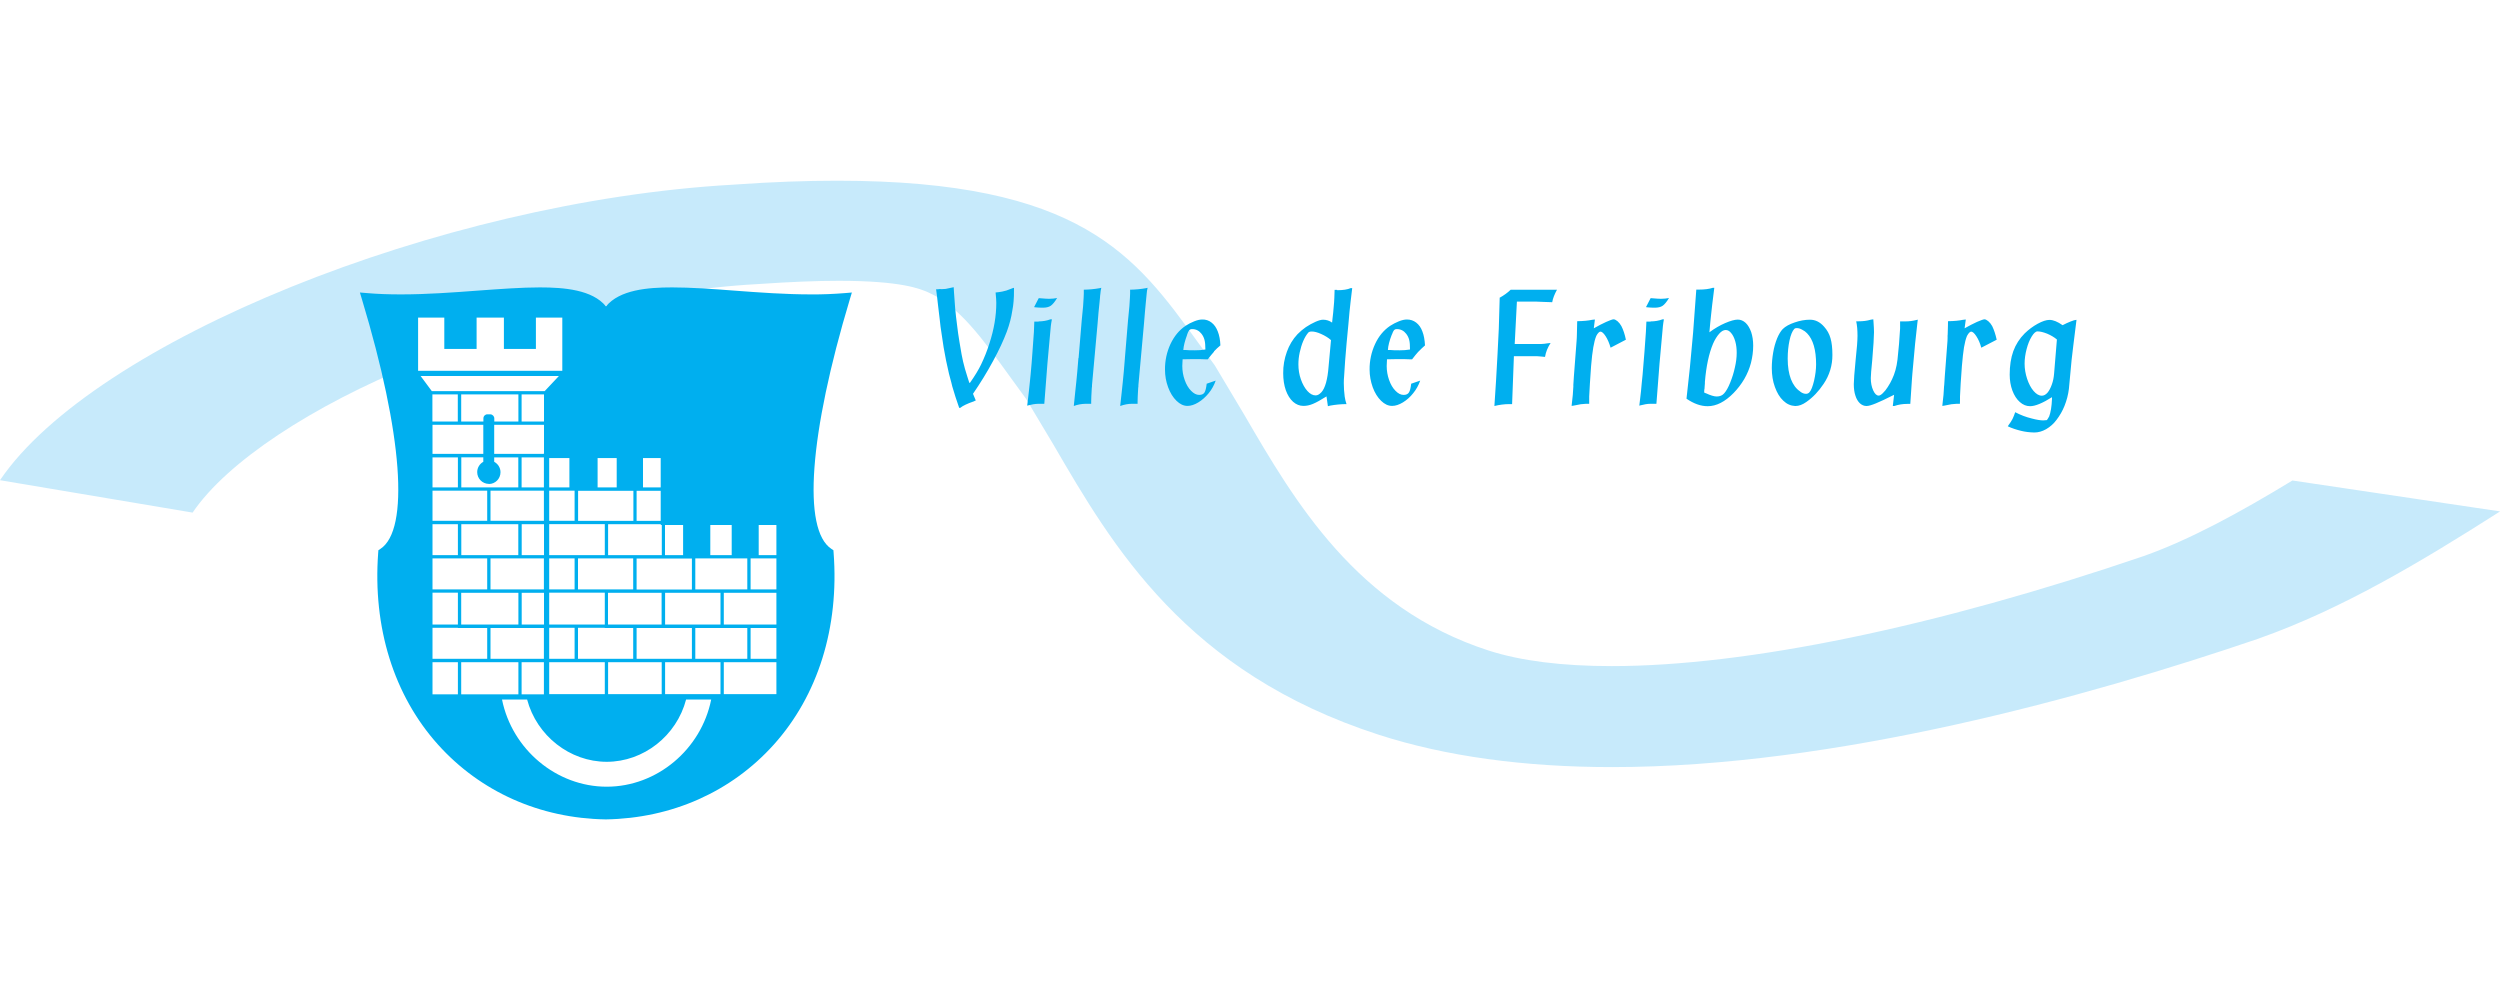 <?xml version="1.0" encoding="UTF-8"?>
<svg xmlns="http://www.w3.org/2000/svg" id="Calque_1" data-name="Calque 1" viewBox="0 0 250 100">
  <defs>
    <style> .cls-1 { fill: #00afef; } .cls-1, .cls-2 { fill-rule: evenodd; } .cls-2 { fill: #c7eafb; } </style>
  </defs>
  <path class="cls-2" d="M57.75,31.2c6.08-1.44,12.23-2.48,18.01-2.79l.31-.02c2.93-.2,5.56-.31,7.81-.31,6.33,0,8.16.82,8.95,1.16,3.07,1.37,5.36,4.54,8.27,8.57,0,0,1.36,1.87,1.49,2.05l2.74,4.58c5.91,10.16,13.25,22.8,32.56,29.04,6.66,2.15,14.51,3.23,23.33,3.23,22.29,0,47.45-6.99,64.64-12.85l.13-.05c8.18-2.9,15.98-7.54,24.02-12.67l-20.77-3.09c-5.24,3.19-10.23,5.91-14.85,7.55-20.83,7.1-39.73,11.01-53.22,11.01-4.96,0-9.1-.52-12.32-1.56-13.2-4.27-19.41-14.96-24.41-23.55l-2.96-4.96-1.66-2.27c-6.27-8.69-11.69-16.2-36.11-16.2-3.08,0-6.48.12-10.15.38h0s-.29.02-.29.02C43.88,20.13,9.35,34.21,0,48.02l19.26,3.24c3.45-5.1,11.99-10.69,22.24-14.86v-5.82h16.19l.05.62h0Z"></path>
  <path class="cls-1" d="M75.87,55.51h1.77v-3.01h-1.77v3.01ZM75.06,58.94h2.58v-3.1h-2.58v3.1ZM72.38,62.45h5.26v-3.17h-5.26v3.17ZM75.06,65.88h2.58v-3.08h-2.58v3.08ZM72.38,69.41h5.26v-3.19h-5.26v3.19ZM66.51,69.41h5.54v-3.19h-5.54v3.19ZM60.67,78.67c-5.02,0-9.46-3.72-10.47-8.72h2.51c.96,3.62,4.27,6.23,7.96,6.23s6.99-2.6,7.94-6.23h2.51c-1,4.99-5.42,8.72-10.45,8.72ZM46.12,69.43h5.72v-3.21h-5.72v3.21ZM43.25,69.43h2.54v-3.21h-2.54v3.21ZM52.16,42.15h2.24v-2.71h-2.24v2.71h0ZM49.42,45.39v-2.91h4.98v2.81h-.01v.1h-4.97ZM52.16,48.74h2.23v-3h-2.23v3ZM49.05,52.08h5.34v-3.01h-5.34v3.01ZM52.17,55.51h2.23v-3.09h-2.23v3.09h0ZM49.05,58.94h5.34v-3.1h-5.34v3.1ZM52.17,62.45h2.23v-3.17h-2.23v3.17h0ZM46.12,62.45h5.72v-3.17h-5.72v3.17h0ZM45.79,62.78v.02h2.93v3.08h-5.47v-3.1h2.54ZM43.25,62.45h2.54v-3.18h-2.54v3.18h0ZM43.25,58.94h5.47v-3.1h-5.47v3.1h0ZM43.25,55.51h2.54v-3.09h-2.54v3.09h0ZM46.13,55.51h5.7v-3.09h-5.7v3.09h0ZM43.25,52.08h5.47v-3.01h-5.47v3.01ZM43.25,48.74h2.54v-3h-2.54v3ZM48.89,48.4c.64,0,1.16-.53,1.16-1.18,0-.45-.26-.84-.63-1.04v-.44h2.41v3h-5.7v-3.01h2.2v.45c-.36.2-.61.59-.61,1.03,0,.65.52,1.17,1.16,1.18h0ZM49.02,41.43h-.28c-.22,0-.4.18-.4.41v.31h-2.22v-2.71h5.72v2.71h-2.41v-.31c0-.22-.18-.4-.4-.41ZM43.25,42.15h2.53v-2.71h-2.54v2.71h0ZM43.25,45.39h5.08v-2.91h-5.08v2.91ZM52.16,69.43h2.23v-3.21h-2.23v3.21ZM49.05,65.88h5.34v-3.08h-5.34v3.08ZM42.06,37.6h13.83l-1.42,1.51h-11.29l-1.12-1.51h0ZM41.81,31.76h2.62v3.13h3.23v-3.13h2.73v3.13h3.2v-3.13h2.64v5.32h-14.42v-5.32h0ZM54.92,48.74h2.02v-2.93h-2.02v2.93ZM54.92,52.08h2.54v-3.01h-2.54v3.01ZM57.8,52.09h5.54v-3.01h-5.53v3.01h0ZM59.76,48.74h1.91v-2.93h-1.91v2.93h0ZM63.66,52.09h2.41v-3.01h-2.41v3.01ZM64.3,48.74h1.77v-2.93h-1.77v2.93ZM66.18,55.51h-5.37v-3.09h5.27v.08h.1s0,3.01,0,3.01ZM66.5,55.85h2.69v3.1h-5.53v-3.1h2.84ZM66.5,55.51h1.81v-3.01h-1.81v3.01ZM63.66,65.88h5.53v-3.08h-5.53v3.08ZM60.81,69.41h5.36v-3.19h-5.36v3.19ZM57.8,65.88v-3.1h2.67v.02h2.85v3.08h-5.52,0ZM54.92,69.41h5.56v-3.19h-5.56s0,3.19,0,3.19ZM54.92,65.88h2.54v-3.1h-2.54v3.1ZM54.92,62.45h5.56v-3.18h-5.56s0,3.18,0,3.18ZM54.92,58.94h2.54v-3.1h-2.54v3.1h0ZM54.92,55.51h5.56v-3.1h-5.56v3.1h0ZM60.8,62.45h5.36v-3.17h-5.36v3.17h0ZM63.32,58.94h-5.52v-3.1h5.52v3.1h0ZM69.53,65.88h5.2v-3.08h-5.2v3.08h0ZM66.51,62.45h5.54v-3.17h-5.54v3.17ZM69.53,58.94h5.2v-3.1h-5.2v3.1h0ZM71.03,55.51h2.14v-3.01h-2.14v3.01h0ZM85.21,29.25l-.72.06c-1.12.09-2.25.14-3.37.13-2.58,0-5.19-.19-7.71-.38-2.23-.17-4.34-.32-6.2-.32-2.41,0-5.25.23-6.61,1.9-1.36-1.67-4.2-1.9-6.61-1.9-1.86,0-3.97.16-6.2.32-2.52.19-5.12.38-7.71.38-1.23,0-2.33-.04-3.37-.13l-.72-.06.21.7c4.06,13.46,4.77,23.02,1.84,24.94l-.2.13-.02.25c-.56,7.46,1.56,14.27,5.98,19.19,4.24,4.72,10.2,7.38,16.78,7.48h.02c6.58-.11,12.54-2.76,16.78-7.48,4.42-4.92,6.55-11.73,5.98-19.19l-.02-.25-.2-.13c-2.92-1.93-2.21-11.48,1.84-24.95l.21-.7ZM204.9,41.67c-.06.12-.13.23-.21.34l-.37.03c-.27,0-.65-.06-1.14-.19-.58-.14-1.13-.35-1.66-.63-.07.23-.17.46-.27.68-.11.21-.24.4-.38.59l-.09.14c.42.2.86.34,1.31.45.44.11.89.16,1.34.17.4,0,.79-.11,1.18-.33.41-.24.76-.55,1.04-.93.33-.43.6-.9.8-1.4.22-.55.37-1.12.44-1.7.12-1.34.21-2.3.27-2.89.06-.58.23-1.92.49-4.01h-.04c-.1,0-.28.05-.55.16-.27.11-.54.23-.8.37-.5-.35-.93-.53-1.31-.53-.32,0-.71.13-1.19.39-.47.26-.9.58-1.3.97-.5.5-.89,1.11-1.13,1.77-.24.67-.36,1.44-.36,2.34,0,.58.09,1.11.27,1.6.18.48.43.87.74,1.14.31.28.65.42,1.03.42.51,0,1.24-.3,2.19-.9v.17c-.03.76-.13,1.36-.29,1.78h0ZM205.18,38.46c-.12.34-.27.62-.44.82-.18.2-.37.29-.56.29-.28,0-.55-.16-.82-.47-.27-.31-.48-.72-.65-1.22-.16-.49-.25-1-.25-1.51,0-.48.07-.96.2-1.46.13-.5.3-.92.51-1.26.21-.34.4-.51.58-.51.27,0,.59.08.97.23.37.16.7.35.97.58l-.28,3.4c-.03.39-.1.76-.23,1.11h0ZM194.41,38.57c-.03.45-.05.76-.06.92-.05.45-.09.82-.12,1.1.07,0,.22-.03.42-.07.33-.08.66-.13,1-.14h.34c0-.13.01-.25.01-.35,0-.1,0-.23,0-.39.03-.73.09-1.75.19-3.04.06-.77.14-1.4.21-1.87.08-.47.18-.85.3-1.14.08-.14.15-.25.22-.32.08-.07.14-.11.19-.11.15,0,.33.16.53.47.2.31.37.69.49,1.14l1.54-.8c-.12-.54-.27-.99-.45-1.36-.11-.2-.24-.36-.39-.49-.15-.12-.28-.19-.38-.19s-.36.09-.75.26c-.39.18-.8.39-1.24.64l.12-.88c-.08,0-.18.01-.28.03-.37.08-.86.13-1.5.14,0,.08,0,.52-.03,1.31-.01.1-.02.21-.01.32,0,.11-.01.22-.01.33l-.27,3.54-.06.93h0ZM189.3,40.6h.13c.41-.14.84-.21,1.29-.21h.31l.17-2.55.04-.5.27-2.96.23-2.1.04-.31s-.1.01-.14.03c-.35.09-.72.14-1.08.14h-.55c0,.17,0,.31,0,.4,0,.09,0,.2,0,.31-.06,1.04-.14,2.08-.26,3.11-.09.77-.28,1.42-.54,1.96-.12.26-.26.52-.44.79-.14.23-.31.44-.5.62-.16.15-.29.23-.4.23-.21,0-.39-.17-.55-.52-.16-.35-.24-.76-.24-1.23,0-.27.05-.86.14-1.75.12-1.43.18-2.38.18-2.84,0-.26-.02-.6-.05-1.04l-.02-.25s-.05.01-.06.01c-.02,0-.04,0-.08.01-.04,0-.08.02-.12.02-.36.11-.76.16-1.21.16h-.24c.09.39.13.87.13,1.46,0,.45-.06,1.27-.19,2.44-.12,1.23-.18,2.02-.18,2.38,0,.44.05.83.16,1.15.1.33.26.59.45.77.2.18.42.27.66.27.21,0,.51-.09.93-.26.52-.22,1.04-.46,1.54-.72l.29-.14-.13,1.12h0ZM180.02,39.15c-.41-.27-.71-.68-.93-1.24-.21-.56-.32-1.23-.32-2.04,0-.66.06-1.26.18-1.82.12-.56.28-.94.47-1.15.07-.07.17-.1.27-.09.16,0,.34.05.53.16.2.1.36.22.49.36.6.62.9,1.66.9,3.11,0,.5-.07,1.04-.2,1.62-.14.58-.29.97-.46,1.16-.09.11-.23.17-.37.16-.17,0-.36-.07-.56-.22h0ZM179.54,40.6c.35,0,.71-.13,1.09-.4.66-.46,1.23-1.06,1.73-1.81.58-.85.89-1.86.88-2.9,0-.67-.06-1.23-.19-1.67-.12-.43-.34-.82-.64-1.15-.41-.47-.88-.7-1.41-.7-.52,0-1.03.1-1.52.27-.54.18-.94.4-1.21.67-.2.21-.39.52-.56.93-.18.45-.31.92-.39,1.4-.09.52-.14,1.04-.14,1.57,0,.68.1,1.32.31,1.89.21.58.48,1.04.84,1.37.35.34.75.51,1.18.53,0,0,.04,0,.04,0ZM169.84,28.96h-.21l-.32,4.31-.08.88c-.13,1.57-.32,3.48-.58,5.72.73.5,1.43.75,2.12.75.86,0,1.73-.44,2.59-1.32.41-.42.77-.89,1.07-1.4.3-.52.52-1.05.67-1.62.14-.56.22-1.13.22-1.72,0-.51-.07-.95-.2-1.35-.14-.39-.32-.7-.55-.92-.24-.22-.5-.33-.79-.33-.31,0-.73.12-1.27.35-.53.23-1.06.54-1.57.92.03-.35.06-.68.09-.99.03-.32.06-.6.09-.85.02-.25.06-.55.1-.91.04-.35.11-.92.21-1.7h-.15c-.36.12-.83.18-1.42.18h0ZM170.45,38.89c0-.12.01-.23.02-.31,0-.09.01-.17.02-.24,0-.07,0-.12,0-.15.13-1.56.4-2.84.82-3.83.18-.41.39-.74.61-.99.22-.25.44-.37.65-.37s.38.1.55.31c.17.2.31.48.41.84.1.35.14.73.14,1.14,0,.49-.07.98-.18,1.45-.11.52-.27,1.03-.47,1.52-.19.48-.39.83-.59,1.06-.18.22-.44.33-.76.33-.25,0-.62-.11-1.09-.33-.03,0-.07-.02-.1-.04-.02-.01-.04-.02-.06-.02,0-.12,0-.23.02-.36h0ZM164.6,30.71l.11.02c.3.03.55.04.75.04.34,0,.61-.06.8-.19.19-.13.41-.39.64-.78-.25.05-.51.08-.81.08-.18,0-.49-.02-.94-.06h-.09l-.46.89h0ZM165.07,32.16h-.43l-.05,1.03c-.04.65-.09,1.3-.14,1.95-.06.79-.12,1.56-.19,2.32l-.09.89c-.02.24-.05.5-.07.76-.03.27-.06.56-.1.87l-.07.58s.06,0,.09-.02c.39-.1.72-.16,1-.16h.62l.31-4,.06-.67c.13-1.49.23-2.52.28-3.1.02-.22.06-.44.1-.68h-.13c-.37.14-.77.21-1.2.21h0ZM157.34,38.57c-.02.45-.04.76-.06.92-.05.45-.09.82-.12,1.1.07,0,.21-.03.42-.07.33-.08.66-.13,1-.14h.34c0-.13,0-.25,0-.35,0-.1,0-.23,0-.39.03-.73.1-1.75.19-3.04.06-.77.14-1.4.22-1.87.08-.47.18-.85.3-1.14.07-.14.15-.25.22-.32.07-.07.14-.11.19-.11.15,0,.33.16.53.47.2.31.36.69.49,1.14l1.53-.8c-.11-.54-.26-.99-.45-1.36-.11-.2-.24-.36-.39-.49-.15-.12-.28-.19-.39-.19s-.35.09-.74.26c-.39.18-.81.39-1.24.64l.11-.88c-.08,0-.18.01-.28.03-.36.08-.86.13-1.49.14,0,.08-.01.52-.03,1.31,0,.09-.01.19-.01.32,0,.11-.02.22-.02.33l-.27,3.54-.06.93h0ZM149.97,29.75c-.03,1.04-.06,2.07-.09,3.11-.02.53-.06,1.4-.13,2.61-.09,1.71-.19,3.42-.31,5.13.49-.12.99-.19,1.49-.19h.28l.18-4.79h2.33l.38.03.4.04c.05-.26.11-.49.2-.71.1-.24.22-.47.36-.68-.05,0-.08,0-.11.01-.03,0-.09.01-.19.02-.22.04-.43.06-.65.07h-2.64l.22-4.24h1.93l.72.03c.34.01.64.02.88.03.07-.39.23-.8.48-1.25h-4.63c-.32.31-.69.57-1.08.79h0ZM141.86,35.15c.19-.2.41-.41.64-.61-.03-.55-.11-1.01-.26-1.39-.14-.39-.35-.68-.62-.89-.27-.21-.58-.31-.93-.31-.23,0-.5.06-.8.18-.3.12-.59.27-.87.45-.64.43-1.15,1.04-1.51,1.82-.37.8-.56,1.67-.55,2.56,0,.61.11,1.19.31,1.76.21.57.49,1.02.84,1.36s.71.51,1.1.51c.34,0,.7-.12,1.08-.35.38-.23.73-.54,1.03-.92.31-.38.54-.8.7-1.26-.18.07-.48.17-.9.31-.05.42-.12.72-.23.88-.1.16-.28.24-.53.24-.28,0-.55-.14-.81-.41-.27-.27-.48-.63-.64-1.08-.16-.45-.24-.92-.24-1.4,0-.05.01-.28.03-.67.31-.01.67-.02,1.06-.02.5,0,.89,0,1.16.02h.29c.23-.3.44-.56.63-.77h0ZM139.19,33.46c.07-.22.15-.36.21-.44.08-.08.18-.12.29-.11.38,0,.69.16.93.47.14.18.24.38.3.61.06.23.08.55.08.96-.34.06-.69.08-1.04.08-.38,0-.69,0-.93-.03h-.24c.02-.41.15-.92.39-1.54h0ZM133.71,28.99h-.25c-.02.61-.03,1.02-.05,1.23-.07.83-.12,1.39-.16,1.65l-.04.39c-.26-.19-.58-.29-.9-.29-.19,0-.44.07-.76.21-.32.14-.64.32-.96.53-.3.21-.59.45-.84.71-.47.5-.83,1.1-1.06,1.75-.25.69-.38,1.42-.37,2.15,0,.64.09,1.21.26,1.7.18.5.42.88.73,1.16.31.27.65.41,1.04.41.29,0,.61-.06.94-.2.34-.14.79-.39,1.36-.75.02.18.07.51.14.98l.23-.06c.55-.1,1.09-.15,1.63-.15-.08-.25-.15-.5-.18-.75-.06-.45-.09-.9-.09-1.35,0-.24.01-.46.03-.67.06-1.03.14-2.14.25-3.33.07-.77.13-1.4.18-1.89.04-.49.08-.9.11-1.24.03-.34.07-.68.11-1.02.04-.34.09-.79.16-1.35h-.15c-.32.14-.76.21-1.35.21ZM132.12,39.24c-.18.2-.37.3-.56.3-.28,0-.56-.15-.82-.44-.26-.29-.48-.68-.65-1.16-.17-.48-.25-.99-.25-1.5,0-.39.04-.78.13-1.19.09-.41.2-.79.35-1.14.15-.35.32-.63.5-.84.07-.08.18-.12.36-.12.25,0,.57.08.94.25.38.17.71.37.98.61l-.24,2.62c-.1,1.32-.34,2.19-.74,2.62h0ZM121.39,35.15c.2-.22.42-.42.65-.61-.02-.55-.11-1.01-.26-1.39-.15-.39-.35-.68-.62-.89-.26-.21-.59-.32-.93-.31-.24,0-.5.06-.8.18-.31.12-.6.27-.87.45-.64.43-1.14,1.04-1.51,1.82-.37.8-.56,1.67-.55,2.56,0,.61.1,1.19.31,1.76.21.57.49,1.02.84,1.36.35.34.71.51,1.1.51.34,0,.7-.12,1.08-.35.38-.23.73-.54,1.04-.92.31-.38.54-.8.7-1.26-.18.07-.48.17-.9.31-.05.42-.12.72-.22.88-.1.16-.28.24-.53.24-.28,0-.55-.14-.81-.41-.27-.27-.48-.63-.64-1.08-.16-.45-.24-.92-.24-1.4,0-.05.01-.28.03-.67.31-.01.67-.02,1.06-.02.51,0,.89,0,1.16.02h.3c.23-.3.44-.56.63-.77h0ZM118.71,33.46c.07-.22.15-.36.22-.44.07-.08.18-.12.29-.11.38,0,.69.16.93.47.14.18.24.38.3.61.06.23.09.55.09.96-.34.06-.69.08-1.04.08-.38,0-.69,0-.93-.03h-.24c.03-.41.16-.92.39-1.54ZM112.49,35.82l-.11,1.33c-.03.35-.07.7-.1,1.04-.04.41-.08.76-.11,1.04l-.15,1.37c.42-.15.8-.22,1.15-.22h.59v-.24c0-.24.02-.69.06-1.35l.02-.14v-.13s.53-5.84.53-5.84l.03-.33c.03-.25.06-.61.09-1.09.03-.29.05-.58.08-.88.03-.3.05-.51.06-.62.01-.11.02-.25.04-.4.02-.15.03-.25.03-.28,0-.02.02-.12.06-.3l-.18.04c-.49.09-1.02.14-1.57.15,0,.11,0,.18,0,.23,0,.05,0,.09,0,.15,0,.13-.02.55-.07,1.27l-.14,1.44-.31,3.74h0ZM107.84,35.82c-.05.6-.09,1.05-.11,1.33-.03.28-.06.63-.1,1.04-.04.41-.08.76-.11,1.04-.03.28-.08.74-.14,1.37.37-.14.76-.21,1.15-.22h.59v-.24c0-.24.02-.69.06-1.35l.02-.14v-.13s.53-5.84.53-5.84l.03-.33c.03-.25.06-.61.09-1.09.03-.29.05-.58.09-.88.03-.3.05-.51.06-.62,0-.11.02-.25.04-.4.02-.15.03-.25.03-.28,0-.02.02-.12.06-.3l-.18.04c-.5.09-1.02.14-1.57.15,0,.11,0,.18,0,.23,0,.05,0,.09,0,.15,0,.13-.02.55-.07,1.27l-.14,1.44-.31,3.74h0ZM103.41,30.71l.1.02c.3.03.55.04.76.04.34,0,.61-.06.8-.19.19-.13.41-.39.64-.78-.25.05-.51.08-.81.08-.18,0-.49-.02-.94-.06h-.09s-.46.89-.46.89ZM103.87,32.16h-.44l-.04,1.03c-.04.52-.08,1.17-.14,1.95-.05.79-.12,1.56-.19,2.32-.04.35-.07.65-.09.89-.03.24-.05.5-.08.76-.03.27-.06.56-.1.87-.04.31-.06.5-.07.58.03,0,.06,0,.09-.02.33-.09.66-.15,1-.16h.62l.31-4,.06-.67c.13-1.49.23-2.52.28-3.1.03-.22.06-.44.11-.68h-.14c-.37.14-.77.21-1.2.21h0ZM93.66,29.32l.05.39.09.79.17,1.42c.05.5.11.99.19,1.46.06.45.13.9.2,1.34.15.89.33,1.78.54,2.66.05.2.1.36.13.49l.1.37c.03.11.06.25.1.41.2.69.43,1.41.69,2.14h.1c.15-.12.33-.23.53-.32.2-.1.48-.21.85-.34l.09-.05.09-.03-.28-.67c.73-1.06,1.4-2.15,2.01-3.28.6-1.1,1.05-2.08,1.37-2.93.27-.73.45-1.42.55-2.1.06-.32.11-.63.13-.94.03-.31.04-.71.04-1.2v-.15c-.09.02-.19.05-.3.1-.32.14-.61.23-.89.28-.22.04-.43.07-.65.09.05.49.07.84.07,1.04,0,1.31-.23,2.66-.69,4.06-.23.74-.51,1.43-.83,2.1-.25.52-.62,1.13-1.11,1.83h-.07c-.07-.21-.14-.42-.2-.63-.07-.2-.14-.47-.24-.79-.09-.32-.15-.56-.18-.7-.06-.24-.11-.48-.15-.72-.08-.41-.15-.82-.21-1.23-.1-.58-.18-1.17-.25-1.76-.07-.53-.13-1.05-.18-1.58-.03-.36-.07-.91-.12-1.65l-.03-.5c-.4.09-.67.15-.8.17-.22.02-.43.03-.65.02l-.15.02h-.16l.05.37h0Z"></path>
</svg>

